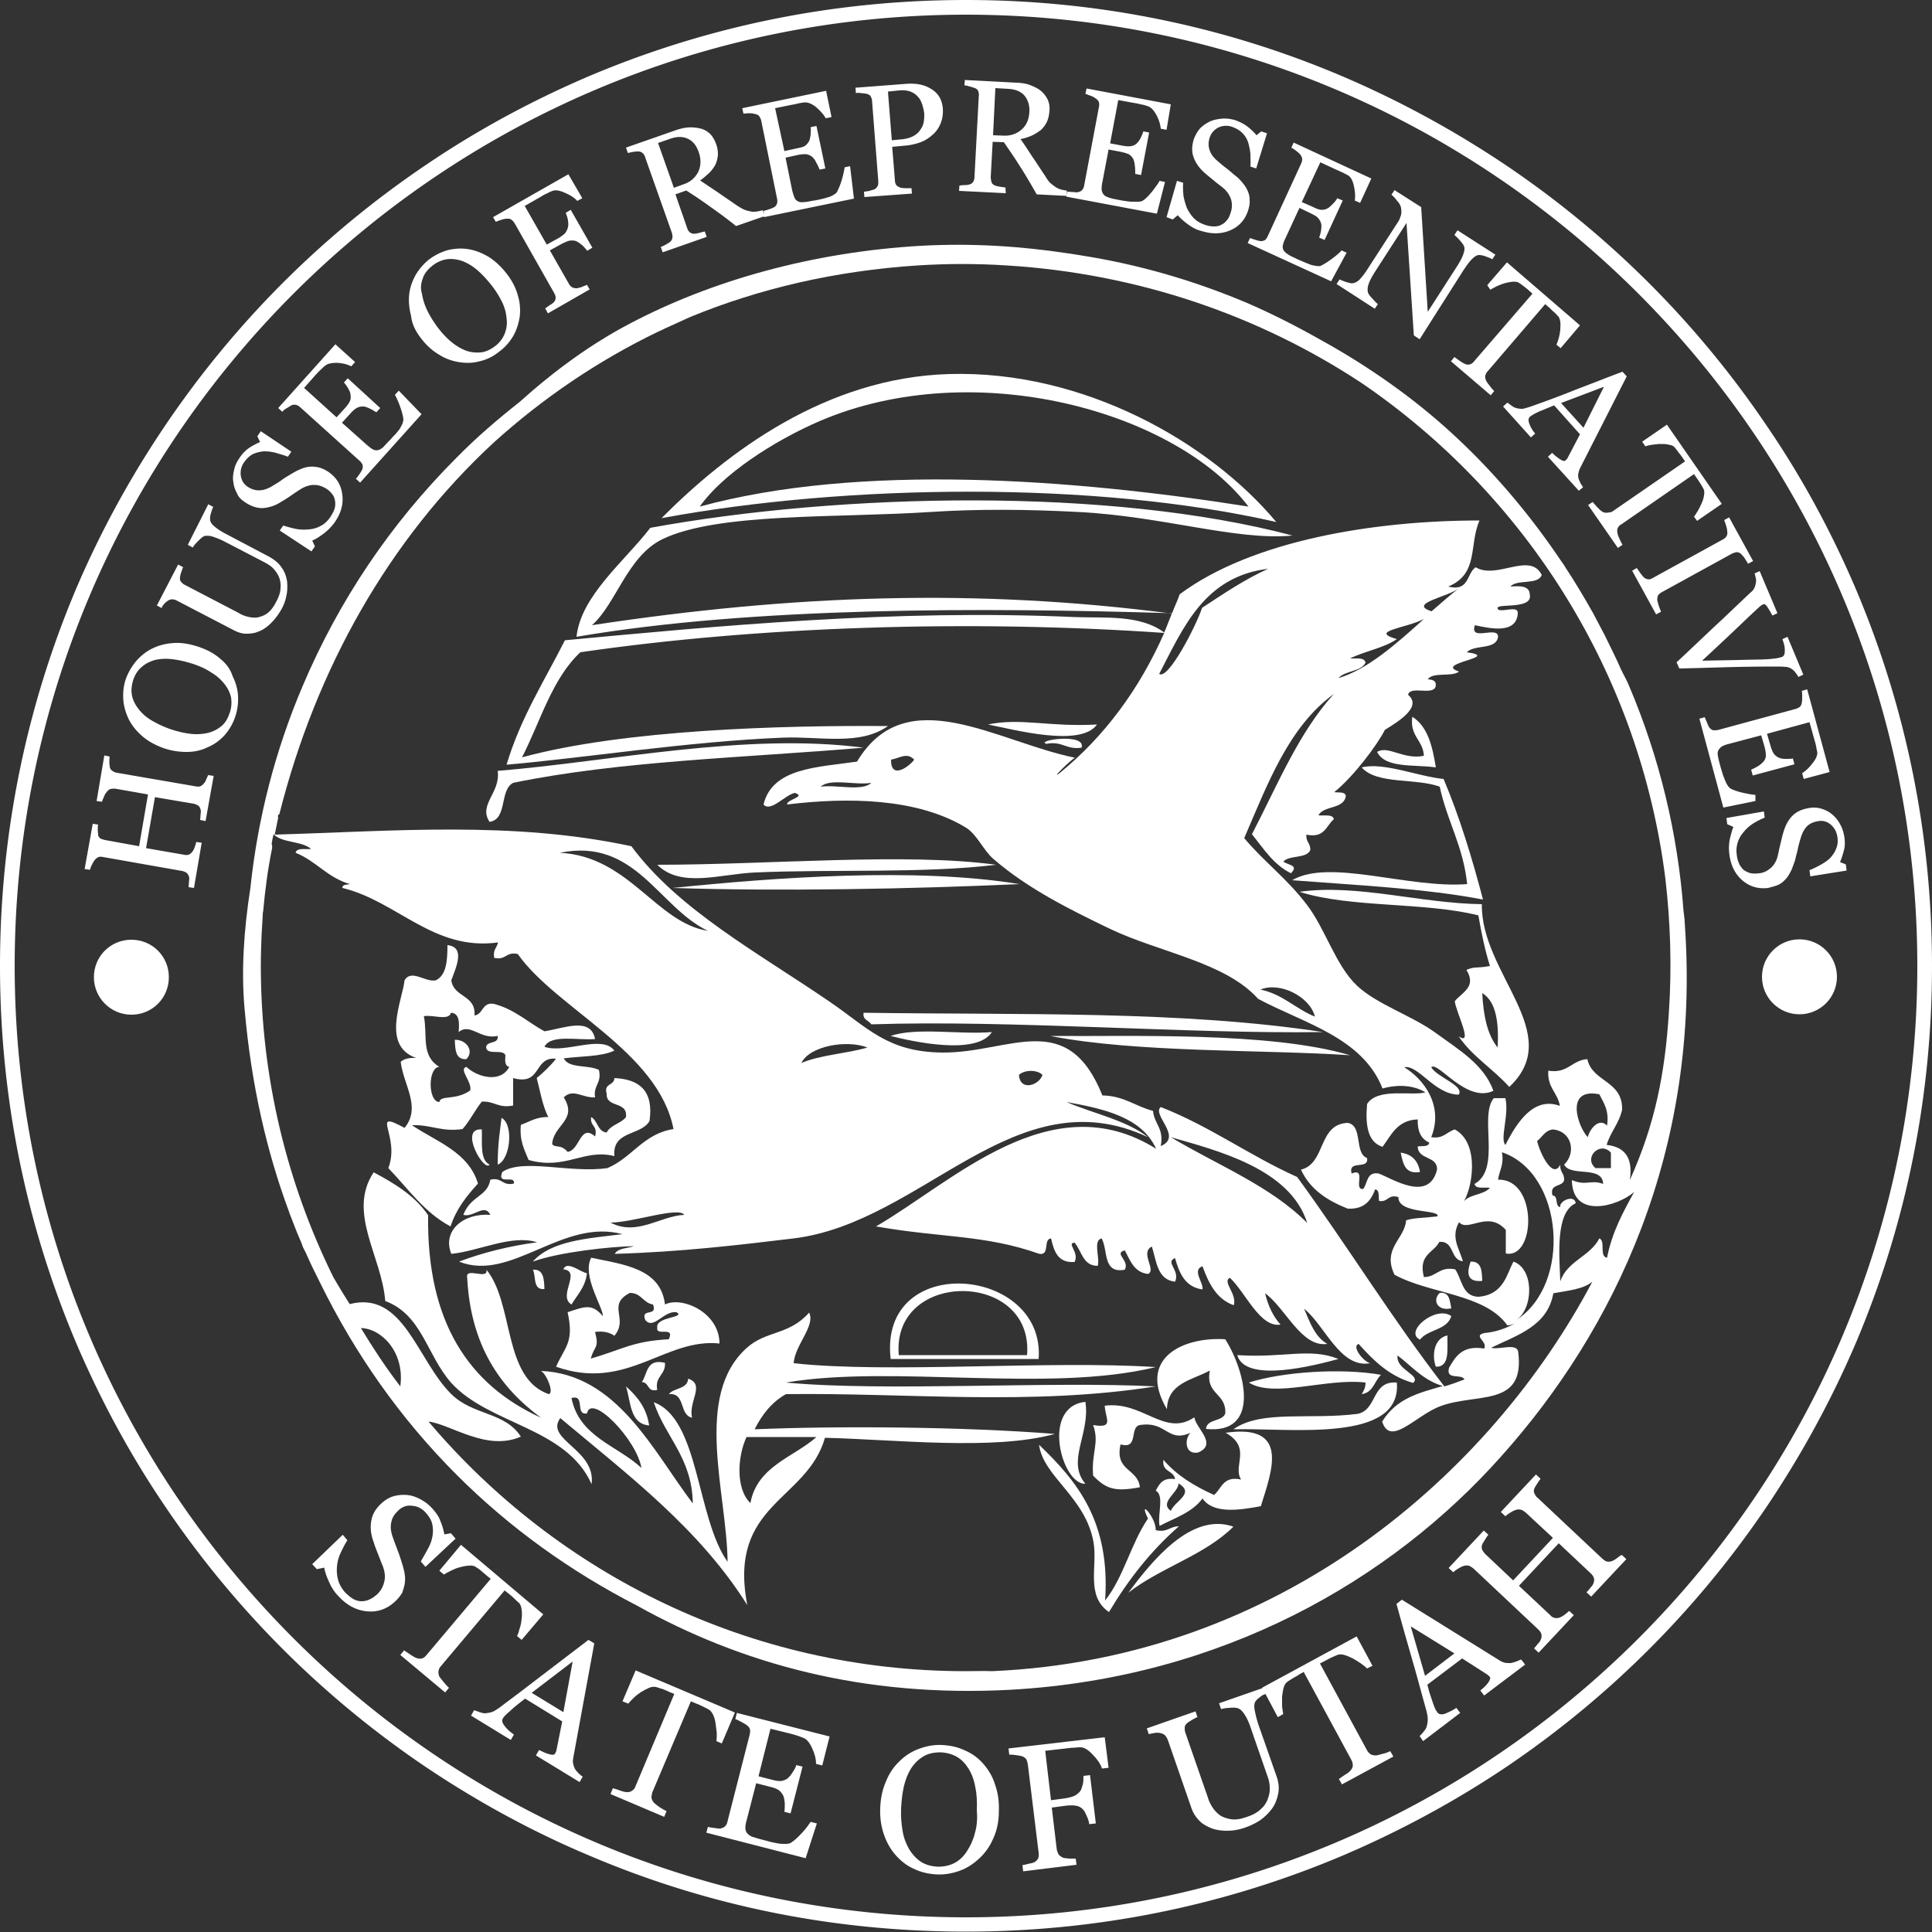 <svg xmlns="http://www.w3.org/2000/svg" viewBox="0 0 500 500"><rect x="0" y="0" width="500" height="500" fill="#333333" stroke="none"/><g fill="#FFF"><path d="M53.4 201.6c-.2.6-.4.9-.6 1.1-.3.4-.7.7-1 .8-.3.1-.7.1-1.2 0L30.3 200c-.5-.1-.8-.2-1.2-.5-.4-.2-.6-.6-.7-1 0-.3-.1-.7-.1-1.3 0-.6 0-1 .1-1.4l-1.4-.3-2 11.8 1.4.2c.1-.4.3-.8.5-1.3s.4-.9.7-1.2c.3-.4.6-.7 1-.8.4-.1.8-.1 1.2-.1l8.5 1.5L36 219l-8.8-1.6c-.4-.1-.8-.2-1.2-.4-.3-.2-.6-.6-.6-1 0-.3-.1-.7-.1-1.2 0-.6 0-1 .1-1.4l-1.4-.2-2.1 11.7 1.4.2c.1-.4.2-.8.5-1.3.2-.5.5-.9.7-1.2.3-.4.6-.6 1-.8.4-.1.8-.1 1.2 0l20.4 3.6c.5.1.9.3 1.2.5.3.3.5.6.6 1 .1.2.1.7 0 1.3 0 .6-.1 1.1-.1 1.4l1.4.2 2-11.7-1.4-.2c-.1.3-.2.8-.4 1.3-.2.6-.4.9-.6 1.2-.3.4-.7.7-1 .8-.4.1-.8.1-1.2 0l-9.8-1.7 2.3-13.2 10 1.7c.5.1.9.3 1.2.5.3.2.5.6.6 1 .1.2.1.6 0 1.3 0 .6-.1 1.1-.1 1.4l1.4.3 2.1-11.7-1.4-.2c-.1 0-.2.5-.5 1zm3.5-31.2c-1.5-1.3-3.4-2.3-5.5-3-2.1-.7-4.2-1.1-6.2-1-2 .1-3.8.5-5.5 1.3-1.6.7-3 1.8-4.3 3.2-1.2 1.4-2.1 2.9-2.8 4.7-.6 1.7-.8 3.5-.7 5.3.1 1.8.6 3.5 1.4 5.2.8 1.6 2 3.1 3.5 4.4 1.5 1.3 3.3 2.3 5.5 3.1 2 .7 4 1 6 1s3.8-.4 5.4-1.2c1.7-.7 3.1-1.7 4.4-3.1 1.2-1.4 2.2-3 2.8-4.9.6-1.8.8-3.6.7-5.3-.1-1.8-.6-3.5-1.4-5.1-.6-1.9-1.7-3.3-3.3-4.6zm2.5 14.2c-.5 1.5-1.2 2.6-2.2 3.4-1 .8-2.2 1.4-3.5 1.7-1.4.3-2.9.4-4.5.2s-3.3-.6-5.1-1.2c-1.7-.6-3.2-1.3-4.6-2.1-1.4-.8-2.5-1.7-3.4-2.8-.9-1.1-1.6-2.3-1.9-3.6-.3-1.3-.2-2.7.3-4.3.5-1.4 1.2-2.5 2.2-3.3 1-.9 2.1-1.4 3.4-1.8 1.3-.3 2.9-.4 4.5-.2 1.7.2 3.4.6 5.3 1.2 1.8.6 3.4 1.3 4.7 2.2 1.4.8 2.5 1.8 3.4 2.9.9 1.1 1.5 2.3 1.8 3.6.2 1.4.1 2.8-.4 4.1zm-17-28.2c.3-.4.7-.7 1-.9.4-.3.9-.4 1.2-.4.3 0 .7.1 1.1.3l15 7.8c1 .5 2 .8 3 .8 1.1 0 2.2-.1 3.3-.6 1.1-.4 2.2-1.2 3.2-2.2 1-1 1.9-2.2 2.8-3.8.5-1 .9-2 1.1-3.2.3-1.2.3-2.4.2-3.7-.2-1.3-.6-2.5-1.4-3.6-.7-1.1-1.8-2-3.2-2.8l-11-5.8c-1.2-.6-2.3-1.3-3-1.9-.8-.6-1.2-1.2-1.3-1.7-.1-.6 0-1.2.2-1.9s.4-1.3.6-1.6l-1.3-.7-5.3 10.5 1.3.7c.2-.4.6-.9 1.2-1.5s1.1-1.1 1.6-1.4c.5-.2 1.2-.2 2.1 0 .9.3 2.1.7 3.4 1.4l10.4 5.4c.7.4 1.4.8 2 1.4.6.6 1.1 1.3 1.5 2.1.4.9.6 1.9.5 3 0 1.1-.4 2.3-1.1 3.6-.7 1.4-1.5 2.4-2.3 3-.8.6-1.7.9-2.6 1.1-.9.1-1.7 0-2.5-.2s-1.6-.5-2.2-.9l-14-7.3c-.4-.2-.7-.4-1-.8-.3-.3-.4-.7-.3-1.2 0-.3.1-.7.3-1.3.2-.5.3-1 .5-1.3l-1.3-.7-5.5 10.6 1.3.7c-.1-.3.2-.6.5-1zm20.9-26.5c1.6 1.1 3.1 1.6 4.6 1.6 1.5-.1 3-.5 4.5-1.4.8-.5 1.7-1 2.7-1.7 1-.7 1.9-1.3 2.7-1.8 1.1-.7 2.3-1.1 3.5-1.1 1.2 0 2.2.4 3.2 1 .6.4 1.1.9 1.5 1.4.4.5.6 1.1.7 1.7.1.6.1 1.3-.1 2s-.6 1.4-1.1 2.2c-.7 1-1.5 1.8-2.5 2.3-.9.5-1.9.8-3 .9-1.1.1-2.2.1-3.3-.1-1-.2-2.2-.5-3.4-.9l-.9 1.3 8.2 5.4.9-1.3-.7-1.5c1-.4 2-1.1 3.1-1.9 1-.8 2-1.8 2.7-2.8 1.6-2.3 2.3-4.6 2-7.1-.3-2.5-1.4-4.4-3.5-5.9-.9-.6-1.7-1-2.5-1.2-.8-.2-1.7-.3-2.6-.2-.8.1-1.6.3-2.4.7-.8.3-1.6.8-2.3 1.2-.8.5-1.7 1-2.5 1.6-.8.6-1.7 1.1-2.7 1.7-1.1.6-2.1.9-3.1.9s-2-.3-3-1-1.5-1.6-1.7-2.9c-.1-1.2.1-2.3.9-3.4.7-1 1.5-1.7 2.3-2.1.9-.4 1.8-.6 2.8-.7 1 0 2 .1 3.1.4 1 .3 2.1.6 3.1 1l.9-1.3-7.9-5.3-.9 1.3.7 1.5c-.9.4-1.9.9-2.8 1.5-.9.6-1.8 1.5-2.5 2.6-.7 1-1.2 2-1.4 3.1-.3 1.1-.4 2.2-.2 3.2.1 1.1.5 2.1 1 3 .3.8 1 1.5 1.9 2.1zm10.8-24.2c.5-.3 1-.6 1.3-.8.5-.2.9-.2 1.3-.1.3.1.7.3 1 .6L93 119.2c.4.3.6.7.8 1 .1.3.1.7 0 1.2-.1.2-.3.6-.7 1.2-.4.6-.7 1-1 1.3l1.1 1 15.9-17.7-5.9-6.1-1 1.1c.3.5.8 1.5 1.3 2.9s.8 2.5.9 3.4c0 .3-.1.7-.3 1.3-.3.5-.5 1-.8 1.4-.3.4-.7.9-1.2 1.4-.5.5-.9 1-1.2 1.3-.8.8-1.4 1.5-1.8 1.9-.5.4-.9.6-1.3.7-.4.1-.9 0-1.3-.2s-1-.7-1.6-1.2l-6.4-5.7 2.2-2.4c.6-.7 1.1-1.1 1.6-1.4.5-.3 1-.4 1.7-.4.4 0 1 .2 1.6.5.7.3 1.3.7 1.8 1l1-1.1-8.4-7.7-1 1.1c.4.4.8 1 1.1 1.5.3.6.6 1.1.6 1.6.1.6.1 1.1-.1 1.6s-.6 1.1-1.3 1.9l-2.2 2.4-8.4-7.6 3-3.4c.5-.5.9-1 1.4-1.4.4-.4.8-.8 1.1-1 .6-.5 1.6-.7 3.1-.7 1.5.1 2.6.4 3.6.9l1-1.1-5.1-4.6L72 105.6l1.1 1c.1-.3.5-.6 1-.9zM109 87.6c1.3 1.7 2.8 3.1 4.5 4.1 1.7 1.1 3.4 1.7 5.2 2 1.8.3 3.6.3 5.4-.2 1.8-.4 3.5-1.2 5.1-2.5 1.5-1.1 2.7-2.5 3.6-4 .9-1.6 1.4-3.2 1.7-5 .2-1.8.1-3.7-.5-5.6-.5-1.9-1.5-3.8-2.9-5.6-1.4-1.8-2.9-3.2-4.6-4.3-1.7-1-3.4-1.7-5.2-2-1.8-.3-3.5-.2-5.3.2-1.8.5-3.4 1.3-4.9 2.4-1.4 1.1-2.6 2.5-3.5 4-.9 1.6-1.5 3.3-1.7 5.1-.2 1.8 0 3.7.5 5.6.2 2.1 1.2 4 2.6 5.8zm.4-15.5c.4-1.3 1.3-2.4 2.6-3.4 1.1-.9 2.4-1.4 3.6-1.6 1.3-.2 2.6 0 3.9.4 1.3.5 2.6 1.2 3.9 2.3 1.3 1.1 2.5 2.4 3.7 3.9 1.2 1.5 2.1 3 2.8 4.4.7 1.4 1.1 2.9 1.2 4.3.2 1.4 0 2.7-.5 4-.5 1.2-1.3 2.3-2.5 3.2-1.2.9-2.5 1.5-3.7 1.6-1.3.1-2.6 0-3.9-.5-1.3-.5-2.6-1.3-3.8-2.3-1.2-1-2.4-2.3-3.6-3.9-1-1.4-1.9-2.8-2.6-4.3-.7-1.5-1.1-2.9-1.3-4.2-.4-1.3-.3-2.6.2-3.9zm20.3-15.2c.6-.2 1.1-.3 1.5-.3.5 0 .9 0 1.2.3.3.2.5.5.8.9l10.2 18c.2.4.4.8.4 1.2 0 .4-.1.8-.4 1.1-.1.2-.5.5-1 .8-.6.4-1 .7-1.3.9l.7 1.3 10.8-6.2-.7-1.2c-.3.2-.8.3-1.4.6-.7.2-1.1.3-1.3.3-.5 0-.9-.1-1.2-.3-.3-.2-.6-.5-.8-.9l-4.9-8.6 2.9-1.6c.8-.4 1.4-.7 2.1-.9.6-.1 1.2-.1 1.8.1.4.2.9.5 1.5 1s1 1.1 1.4 1.5l1.3-.8-5.6-9.8-1.3.8c.3.7.5 1.3.6 2 .1.7.1 1.2 0 1.6-.1.6-.4 1.1-.7 1.6-.4.4-1 .9-1.9 1.4l-2.9 1.6-5.7-10 4.2-2.4c.6-.4 1.2-.7 1.7-.9.5-.3 1-.5 1.3-.6.8-.3 1.9-.1 3.2.5 1.4.6 2.5 1.3 3.2 2.1l1.3-.7-3.6-6.2-19.5 11.1.7 1.2c.3-.1.8-.3 1.4-.5zm34.2-17.6c.5-.1 1-.1 1.3-.1.5 0 .9.2 1.2.5.3.3.5.7.6 1.1l6.9 19.5c.1.5.2.9.1 1.3s-.2.7-.6 1c-.2.2-.6.4-1.1.7-.5.3-1 .5-1.3.6l.5 1.4 11.4-4-.5-1.4c-.4.1-.9.2-1.5.4-.6.1-1 .2-1.3.2-.5 0-.9-.2-1.2-.5-.3-.3-.5-.7-.6-1.1l-3-8.6 2.8-1c2.2 1.4 4.3 2.8 6.2 4.2 2 1.4 4.2 3 6.7 5l7.2-2.5v.2l23.3-4.8-1-8.4-1.4.3c-.1.6-.3 1.7-.7 3.1-.4 1.4-.9 2.5-1.3 3.3-.2.3-.5.5-1 .8-.5.3-1 .5-1.5.6-.5.2-1.1.3-1.8.5-.7.1-1.3.3-1.7.3-1.1.2-1.9.4-2.6.4-.6.1-1.1 0-1.5-.2-.4-.2-.7-.5-.9-1-.2-.5-.4-1.1-.6-1.9l-1.7-8.4 3.2-.7c.9-.2 1.6-.2 2.1-.2.6.1 1.1.3 1.6.7.3.3.7.7 1 1.4.4.7.7 1.3.9 1.9l1.5-.3-2.3-11-1.5.3c.1.6 0 1.2 0 1.9-.1.7-.2 1.2-.4 1.7-.3.5-.6.9-1 1.2-.4.3-1.2.5-2.2.7l-3.2.7-2.4-11.1 4.4-.9c.7-.1 1.4-.3 1.9-.4.6-.1 1.1-.2 1.5-.2.8 0 1.8.4 2.9 1.3 1.1 1 1.9 1.9 2.4 2.8l1.5-.3-1.4-6.8-21.7 4.5.3 1.4c.4 0 .9-.1 1.5-.1s1.1.1 1.5.2c.5.1.9.3 1.1.6.2.3.4.7.5 1.1l4.1 20.2c.1.5.1.9 0 1.2-.1.4-.3.7-.7 1-.2.1-.6.3-1.2.5s-1.2.4-1.6.5l.2 1-.4-1.2c-.3.1-.8.2-1.3.3-.5.1-1 .1-1.4.1-.5-.1-1.1-.2-1.7-.4-.6-.2-1.3-.6-2.1-1.1-1.9-1.3-3.5-2.4-4.8-3.3-1.3-.9-3-2-4.9-3.3.9-.6 1.6-1.3 2.3-1.9.7-.7 1.2-1.4 1.6-2.1.4-.8.6-1.7.7-2.6 0-.9-.1-1.9-.5-2.9-.4-1.1-1-2.1-1.7-2.7-.8-.7-1.6-1.1-2.6-1.3-1-.2-2-.3-3.1-.2-1.1.1-2.2.4-3.3.8L162 38.2l.5 1.4c.4-.1.8-.2 1.4-.3zm9.6-3.4c1.7-.6 3.2-.6 4.5 0 1.3.6 2.2 1.7 2.8 3.4.7 1.9.6 3.7-.1 5.2-.8 1.5-2 2.6-3.8 3.2l-2.5.9-4.1-11.6 3.2-1.1zm49.3-11.8c.5 0 1 .1 1.6.2.5.2.9.4 1 .8.2.4.3.8.3 1.2l1.6 20.6c0 .5 0 1-.2 1.3-.2.3-.4.6-.8.8-.2.1-.7.2-1.3.4-.6.1-1.1.2-1.4.2l.1 1.4 12.3-.9-.1-1.4h-1.7c-.6 0-1.1-.1-1.3-.2-.5-.2-.8-.4-1-.7-.2-.3-.3-.8-.3-1.2l-.7-8.6 3.2-.3c1.4-.1 2.7-.4 3.9-.8 1.2-.4 2.3-1.1 3.2-1.9 1-.8 1.7-1.8 2.2-3 .5-1.2.7-2.5.6-4-.2-2.1-1.1-3.8-2.9-4.9-1.8-1.2-4-1.6-6.6-1.4l-13.1 1 .1 1.4c.4-.1.8-.1 1.3 0zm9.9-.7c1.1-.1 2.1 0 2.9.3.8.3 1.4.7 2 1.4.5.5.8 1.2 1.1 2 .2.8.4 1.5.5 2.3 0 .5 0 1.2-.1 1.9s-.3 1.4-.8 2.1c-.4.7-1 1.3-1.9 1.8-.9.5-2.1.8-3.5.9l-2.1.2-1-12.6 2.9-.3zm27.5 25.1c-.4 0-.9-.1-1.5-.2s-1-.2-1.2-.3c-.5-.2-.8-.5-.9-.9-.1-.4-.2-.8-.2-1.3l.5-9.1 2.9.1c1.5 2.2 2.9 4.2 4.2 6.3 1.3 2 2.7 4.4 4.3 7.2l7.7.4v.2l23.4 4.4 2.1-8.2-1.4-.3c-.3.6-.9 1.4-1.8 2.6-.9 1.1-1.7 2-2.5 2.5-.3.2-.7.3-1.3.3h-1.6c-.5 0-1.1-.1-1.8-.2s-1.3-.2-1.7-.3c-1.1-.2-2-.4-2.5-.6-.6-.2-1-.4-1.3-.8-.3-.3-.4-.7-.5-1.2 0-.5 0-1.2.2-2l1.6-8.4 3.2.6c.9.2 1.5.4 2 .6.5.3.9.7 1.2 1.3.2.4.3.9.4 1.7.1.8.1 1.5.1 2.1l1.5.3 2.1-11-1.5-.3c-.2.6-.4 1.1-.7 1.7-.3.6-.7 1.1-1 1.4-.4.4-.9.6-1.4.7-.5.1-1.3.1-2.3-.1l-3.2-.6 2.1-11.2 4.4.8c.7.1 1.4.3 1.9.4.6.1 1 .3 1.4.4.8.3 1.5 1 2.2 2.3.7 1.3 1 2.5 1.1 3.5l1.5.3L303 27l-21.8-4.1-.3 1.4c.4.1.8.3 1.4.5.6.2 1 .5 1.3.7.4.3.7.6.8 1 .1.4.1.8 0 1.2l-3.8 20.2c-.1.5-.2.9-.5 1.2-.2.3-.6.5-1 .6-.2.1-.7.1-1.3 0-.7 0-1.2-.1-1.6-.1l-.2 1 .1-1.3c-.4 0-.8-.1-1.3-.2s-.9-.3-1.3-.5c-.5-.3-.9-.6-1.4-1-.5-.4-1-1-1.5-1.9-1.3-1.9-2.3-3.5-3.2-4.8-.9-1.3-1.9-3-3.3-4.9 1-.2 2-.5 2.9-.9.9-.4 1.6-.9 2.3-1.4.7-.6 1.2-1.3 1.6-2.1.4-.8.6-1.8.7-2.9.1-1.2-.1-2.3-.6-3.2-.5-.9-1.1-1.6-1.9-2.2-.8-.6-1.8-1-2.8-1.4-1-.3-2.2-.5-3.4-.5l-13.2-.7-.1 1.4c.4 0 .8.1 1.4.3.5.1 1 .3 1.3.4.5.2.8.5.9.9.1.4.2.8.1 1.3l-1.1 20.7c0 .5-.1.9-.3 1.3-.2.3-.5.6-.9.7-.3.1-.7.2-1.3.2-.6 0-1.1.1-1.4.1l-.1 1.4 12.1.6-.1-1.5zm-2.6-25.7l3.4.2c1.8.1 3.2.7 4.1 1.7.9 1.1 1.4 2.5 1.3 4.2-.1 2.1-.8 3.6-2.1 4.7s-2.9 1.6-4.7 1.5L257 35l.6-12.2zm45.9 34l1.3-1.1c.7.8 1.6 1.6 2.7 2.4 1.1.8 2.2 1.4 3.5 1.7 2.6.8 5.1.8 7.4-.2 2.3-1 3.8-2.7 4.6-5.1.3-1 .5-1.9.4-2.8 0-.9-.2-1.7-.6-2.5-.3-.7-.8-1.4-1.4-2.1-.6-.7-1.2-1.3-1.9-1.8-.7-.6-1.5-1.3-2.3-1.9-.8-.6-1.6-1.3-2.4-2-.9-.8-1.5-1.7-1.8-2.7-.3-.9-.3-2 .1-3.2.4-1.1 1.1-1.9 2.2-2.5 1.1-.5 2.3-.6 3.5-.2 1.1.4 2 .9 2.7 1.6.7.7 1.2 1.5 1.5 2.4.3 1 .5 2 .6 3 0 1.1.1 2.2 0 3.3l1.5.5 2.8-9.1-1.5-.5-1.2 1c-.7-.8-1.4-1.5-2.3-2.2-.9-.7-1.9-1.2-3.2-1.7-1.1-.3-2.2-.5-3.4-.4-1.1.1-2.2.3-3.1.7-1 .5-1.9 1.1-2.6 1.8-.7.8-1.2 1.7-1.6 2.7-.6 1.8-.6 3.4-.1 4.8s1.4 2.7 2.7 3.9c.7.6 1.5 1.3 2.4 2 .9.8 1.8 1.4 2.5 2 1.1.9 1.7 1.9 2.1 3 .3 1.1.3 2.3-.1 3.4-.2.7-.5 1.4-.9 1.9s-.8.9-1.4 1.2c-.5.3-1.2.5-1.9.5-.8 0-1.5-.1-2.4-.4-1.2-.4-2.1-.9-2.9-1.7-.7-.7-1.3-1.6-1.8-2.6-.4-1-.7-2.1-.9-3.1-.1-1.1-.2-2.2-.1-3.5l-1.6-.5-2.7 9.4 1.6.6zm24.6 4.3c-.2.4-.4.8-.7 1-.3.2-.7.3-1.1.3-.2 0-.7-.1-1.3-.3-.7-.2-1.2-.4-1.5-.5l-.6 1.3 21.6 9.9 4-7.4-1.3-.6c-.4.5-1.2 1.2-2.4 2.1-1.2.9-2.2 1.5-3 1.9-.3.1-.7.1-1.3 0-.6-.1-1.1-.2-1.6-.4s-1-.4-1.7-.7c-.7-.3-1.2-.5-1.6-.7-1-.5-1.8-.8-2.3-1.2-.5-.3-.9-.7-1.1-1-.2-.4-.3-.8-.2-1.3.1-.5.3-1.1.7-1.9l3.6-7.8 2.9 1.4c.8.4 1.4.7 1.8 1.1.4.4.7.9.9 1.5.1.4.1 1 0 1.7-.1.8-.3 1.4-.5 2l1.4.6 4.7-10.2-1.4-.6c-.3.5-.7 1-1.2 1.5s-.9.9-1.3 1.1c-.5.3-1 .4-1.5.4s-1.3-.2-2.2-.7l-3-1.3 4.8-10.3 4.1 1.9c.7.3 1.3.6 1.8.8.5.3 1 .5 1.3.7.7.4 1.2 1.4 1.5 2.8.3 1.4.4 2.7.2 3.7l1.4.6 2.9-6.3-20.1-9.3-.6 1.3c.3.2.7.4 1.2.8s.9.7 1.1 1c.3.4.5.8.5 1.2 0 .4-.1.8-.3 1.2l-8.6 18.7zm34.5-7.2c.1.5.1 1 0 1.7-.2.6-.4 1.2-.7 1.7l-7.7 11.9c-1 1.6-1.8 2.6-2.4 3.2-.6.6-1.2.8-1.7.9-.3.1-.9-.1-1.7-.3-.8-.3-1.4-.5-1.7-.7l-.8 1.2 9.9 6.4.8-1.2c-.3-.2-.7-.6-1.4-1.4-.7-.7-1.1-1.3-1.2-1.7-.1-.6-.1-1.3.2-2.1.3-.9.9-2 1.8-3.4l8-12.4 1.9 29.1 1.5 1L378.7 70c.8-1.2 1.5-2.2 2.2-2.9.7-.7 1.3-1.1 1.9-1.1.4 0 1 .1 1.8.4.8.3 1.3.5 1.6.7l.8-1.2-9.8-6.3-.8 1.2c.3.3.8.7 1.4 1.4.6.7 1 1.2 1.1 1.6.2.5.1 1.1-.2 2-.3.9-.9 2-1.8 3.4l-7.4 11.5-1.7-27.1-6.9-4.4-.8 1.2c.4.3.9.8 1.4 1.5.6.6 1 1.3 1.1 2zM385.7 75c.4-.3.9-.5 1.6-.9.7-.3 1.4-.6 2.1-.8.7-.2 1.4-.3 2.1-.4.7 0 1.2 0 1.6.3.5.3 1 .7 1.4 1 .5.4.9.7 1.2 1l.9.8-15.1 17.5c-.3.4-.7.7-1.1.8-.4.1-.8.1-1.2-.1-.3-.1-.8-.4-1.4-.8-.6-.4-1.1-.8-1.4-1l-.9 1.1 10.3 8.8.9-1.1c-.3-.3-.7-.7-1.2-1.4-.5-.6-.8-1.1-.9-1.3-.2-.5-.3-.9-.2-1.3.1-.4.3-.8.6-1.1l14.9-17.4.9.8c.4.3.8.8 1.3 1.2.5.4.8.8 1.1 1.1.3.3.5.8.6 1.5.1.7 0 1.4 0 2.1-.1.7-.2 1.4-.4 2.1-.2.7-.4 1.3-.6 1.7l1.1.9 5-5.9L390 67.9l-5.1 5.9.8 1.2zm10.2 30.3c-.7.2-1.3.4-1.8.5-.5 0-1 0-1.7-.2-.4-.1-.8-.3-1.2-.6-.4-.3-.8-.6-1.1-.8l-1.1 1 7.2 8 1.1-1c-.7-.8-1.2-1.7-1.5-2.5-.3-.8-.3-1.4.1-1.8.2-.2.4-.3.7-.5.3-.2.7-.4 1.3-.7.6-.3 1.2-.5 1.9-.8.7-.3 1.5-.6 2.4-1l6.7 7.5-3.2 6.1c-.1.1-.1.3-.3.4l-.3.3c-.2.2-.6.1-1.3-.3-.6-.4-1.3-.9-2.1-1.7l-1.1 1 8 8.8 1.1-.9c-.2-.3-.4-.6-.7-1.1-.2-.5-.4-.9-.5-1.2-.1-.6-.1-1 0-1.4.1-.4.2-.8.5-1.4l12-23.6-1.1-1.2c-3.5 1.3-7.5 2.9-12 4.6-4.2 1.7-8.3 3.2-12 4.5zm13.9 5.4l-5.8-6.4 11.1-4.2-5.3 10.6zm5.9 22c-.4 0-.8-.1-1.2-.4-.3-.2-.7-.6-1.2-1.1-.5-.6-.9-1-1.1-1.3l-1.2.8 7.7 11.1 1.2-.8c-.2-.4-.5-.9-.8-1.6-.3-.7-.5-1.2-.5-1.5-.1-.5-.1-.9.1-1.3s.5-.7.9-.9l18.8-13 .7 1c.3.4.6.9 1 1.5.3.5.6 1 .8 1.4.2.4.2.9.1 1.6-.1.7-.3 1.3-.6 2s-.6 1.3-1 2c-.4.6-.7 1.2-1 1.5l.8 1.1 6.4-4.4-14.2-20.5-6.4 4.4.8 1.2c.4-.1 1-.3 1.8-.4.8-.1 1.5-.2 2.2-.2.7 0 1.4 0 2.1.2.7.1 1.2.3 1.5.7.4.4.7.9 1.1 1.4.4.5.7.9.9 1.2l.7 1-19 13.1c-.6.1-1 .2-1.4.2zm30.2 6.9l-18.2 10c-.5.3-.9.4-1.2.3-.4 0-.7-.2-1.1-.5-.2-.2-.5-.6-.9-1.1-.4-.6-.7-1-.9-1.3l-1.2.7 6.2 11.3 1.3-.7c-.2-.4-.4-.9-.6-1.5-.2-.6-.3-1.1-.4-1.4 0-.5 0-.9.2-1.3.2-.3.5-.6.9-.8l18.2-10c.4-.2.8-.3 1.2-.4.4 0 .8.1 1.2.5.3.3.7.7 1 1.2.3.5.6.9.8 1.3l1.3-.7-6.2-11.3-1.3.7c.2.4.3.8.5 1.4.2.6.3 1.1.3 1.5.1.6 0 1-.2 1.3-.2.3-.5.6-.9.8zm8.1 12.6c-.2.4-.4.7-.8 1-1.3 1.2-3.8 3.6-7.6 7.2-3.8 3.5-7.6 7.2-11.7 11l.7 1.6c5.3-.1 10.3-.3 15.2-.4 4.9-.1 8.5-.1 10.8-.1.7 0 1.3.1 1.8.1.5.1 1 .3 1.4.6.3.2.6.5.9.9.3.4.6.8.7 1.1l1.3-.6-4.1-9.8-1.3.6c.1.4.3.9.4 1.3.1.4.2.9.2 1.4 0 .5 0 .9-.1 1.2-.1.3-.3.6-.6.7-.3.1-.7.2-1.1.3-.5.1-1.3.2-2.6.3-1.4.1-3.9.1-7.5.2s-6.8.1-9.5.2c4.3-4 7.6-7.1 9.9-9.3 2.3-2.2 4-3.8 5-4.7.1-.1.2-.2.4-.3.2-.1.3-.2.5-.3.3-.2.7.1 1.1.7.4.6.8 1.3 1.3 2.2l1.3-.6-4.6-10.9-1.3.6.3 1.2c.1.5.1.9 0 1.3-.1.5-.2 1-.4 1.3zm.3 53.5c-.7 0-1.7-.2-3.1-.5-1.4-.3-2.5-.7-3.3-1.1-.3-.2-.6-.5-.9-1-.3-.5-.5-1-.7-1.5-.2-.5-.4-1-.6-1.7-.2-.7-.4-1.3-.5-1.7-.3-1.1-.5-1.9-.6-2.5-.1-.6-.1-1.1.1-1.5.2-.4.5-.7.9-1 .5-.3 1.1-.5 1.9-.7l8.3-2.2.9 3.1c.2.8.3 1.5.3 2.1 0 .6-.2 1.1-.6 1.6-.3.3-.7.7-1.3 1.1-.6.4-1.3.7-1.9 1l.4 1.5 10.8-2.9-.4-1.5c-.6.1-1.2.1-1.9.1s-1.2-.1-1.7-.3c-.5-.2-1-.6-1.3-1-.3-.4-.6-1.1-.9-2.1l-.9-3.1 11-3 1.2 4.3c.2.7.4 1.4.5 1.9.1.6.2 1.1.3 1.5.1.8-.3 1.8-1.2 2.9-.9 1.2-1.8 2-2.7 2.6l.4 1.5 6.7-1.8-5.8-21.4-1.4.4c.1.4.1.8.1 1.5 0 .6 0 1.1-.1 1.6s-.3.9-.6 1.1c-.3.2-.7.4-1.1.5l-19.9 5.4c-.5.1-.9.1-1.3.1-.3-.1-.7-.3-1-.7-.2-.2-.3-.6-.6-1.2-.2-.6-.5-1.1-.6-1.5l-1.4.4 6.2 23 8.3-1.7v-1.6zm6.1 23.2c.8-.4 1.4-1 2-1.7.5-.6.9-1.4 1.3-2.2.3-.8.6-1.6.9-2.5.2-1 .5-1.9.7-2.9.2-1 .5-2 .8-3 .4-1.2.9-2.1 1.6-2.8.7-.7 1.7-1.1 2.9-1.3 1.2-.2 2.2.1 3.2.9.9.8 1.5 1.8 1.7 3.1.2 1.2.1 2.2-.3 3.1-.3.9-.9 1.7-1.5 2.4-.7.7-1.6 1.3-2.5 1.8-.9.5-1.9 1-2.9 1.4l.2 1.6 9.4-1.5-.2-1.6-1.5-.6c.4-.9.7-1.9 1-3 .3-1.1.3-2.3.1-3.6-.2-1.1-.5-2.2-1.1-3.2-.5-1-1.2-1.8-2-2.5s-1.8-1.2-2.8-1.5c-1-.3-2-.4-3.1-.2-1.9.3-3.3.9-4.4 2-1 1-1.8 2.4-2.3 4.1-.3.9-.5 1.9-.8 3.1-.3 1.2-.5 2.2-.7 3.1-.3 1.3-.9 2.4-1.8 3.2-.9.8-1.9 1.3-3 1.4-.8.1-1.5.1-2.1 0-.6-.1-1.2-.4-1.7-.7-.5-.3-.9-.9-1.3-1.5-.3-.7-.6-1.4-.7-2.4a7.213 7.213 0 0 1 1.7-6c.7-.9 1.5-1.6 2.4-2.2.9-.6 1.9-1.1 3.1-1.6l-.2-1.6-9.7 1.7.2 1.6 1.6.7c-.4 1-.7 2.2-1 3.5-.2 1.3-.2 2.6 0 3.9.4 2.7 1.5 4.9 3.4 6.5 1.9 1.6 4.1 2.2 6.6 1.9 1.1-.3 2-.5 2.8-.9z"/><path d="M480.4 152.7c-6.3-14.8-14-29.1-23.1-42.4a251 251 0 0 0-30.5-37 251 251 0 0 0-37-30.5c-13.4-9-27.7-16.8-42.5-23.1C316.5 6.6 283.7 0 250 0c-33.8 0-66.5 6.6-97.3 19.6-14.8 6.3-29.1 14-42.5 23.1a251 251 0 0 0-37 30.5 251 251 0 0 0-30.5 37c-9 13.3-16.8 27.6-23.1 42.4C6.6 183.5 0 216.3 0 250s6.6 66.5 19.6 97.3c6.3 14.8 14 29.1 23.1 42.5a251 251 0 0 0 30.5 37 251 251 0 0 0 37 30.5c13.4 9 27.7 16.8 42.5 23 30.8 13.1 63.5 19.6 97.3 19.6 33.7 0 66.5-6.6 97.3-19.6 14.8-6.3 29.1-14 42.5-23a251 251 0 0 0 37-30.5 251 251 0 0 0 30.5-37c9-13.4 16.8-27.7 23.1-42.5 13-30.8 19.6-63.6 19.6-97.3s-6.6-66.5-19.6-97.3zM250 496.2C114.2 496.2 3.8 385.8 3.8 250 3.8 114.2 114.2 3.8 250 3.8c135.8 0 246.2 110.5 246.2 246.2 0 135.8-110.4 246.2-246.2 246.2z"/><path d="M34 243.2c-5.4 0-9.7 4.3-9.7 9.7 0 5.3 4.3 9.7 9.7 9.7 5.4 0 9.7-4.3 9.7-9.7 0-5.4-4.3-9.7-9.7-9.7z"/><ellipse cx="465.7" cy="252.8" rx="9.7" ry="9.7"/><path d="M104.8 409.4c.1-.9 0-1.8-.2-2.8-.2-.9-.5-1.9-.8-2.8-.3-1-.7-2.1-1.1-3.1-.4-1-.8-2.2-1.2-3.3-.4-1.3-.5-2.5-.2-3.6.2-1.1.9-2.1 1.9-3 1-.9 2.1-1.3 3.5-1.1 1.4.1 2.5.7 3.5 1.8.9 1 1.5 2 1.7 3.1.2 1 .2 2.1 0 3.1-.2 1.1-.6 2.2-1.2 3.2-.5 1-1.2 2.1-1.8 3.2l1.2 1.4 7.8-7.3-1.2-1.4-1.7.3c-.2-1.1-.5-2.2-1-3.4-.4-1.2-1.2-2.3-2.2-3.4-.9-1-1.9-1.7-3-2.3-1.1-.6-2.3-1-3.4-1.1-1.2-.1-2.4 0-3.5.3s-2.1.9-3 1.7c-1.6 1.4-2.5 2.9-2.8 4.6-.3 1.6-.2 3.4.5 5.3.3 1 .7 2.1 1.2 3.3.5 1.2.9 2.4 1.3 3.3.5 1.4.7 2.8.3 4.1-.3 1.3-1 2.4-1.9 3.2-.7.6-1.3 1-2 1.3-.7.3-1.3.4-2 .4s-1.4-.2-2.1-.6c-.7-.4-1.4-1-2.1-1.7-.9-1-1.5-2.1-1.8-3.2-.3-1.1-.4-2.3-.3-3.4.1-1.3.4-2.4.9-3.5s1.1-2.3 1.8-3.4l-1.2-1.4-7.9 7.6 1.2 1.3 1.9-.4c.2 1.2.7 2.5 1.3 3.8.6 1.4 1.4 2.6 2.4 3.6 2.1 2.3 4.5 3.6 7.2 3.9 2.8.3 5.2-.5 7.3-2.4.9-.8 1.5-1.6 2-2.4.3-.9.6-1.8.7-2.8zm8.9 24.5c-.2-.5-.3-1-.2-1.5.1-.5.3-.9.6-1.2l16.5-19.6 1 .8c.5.4 1 .8 1.5 1.3s.9.9 1.3 1.2c.3.4.5.9.6 1.7.1.7.1 1.5 0 2.4-.1.8-.2 1.6-.5 2.4-.2.8-.4 1.5-.7 2l1.2 1 5.6-6.6-21.3-18-5.6 6.7 1.2 1c.4-.3 1-.6 1.8-1s1.5-.7 2.3-.9c.8-.2 1.6-.4 2.3-.4.8-.1 1.3 0 1.8.3s1.1.7 1.6 1.2c.5.4 1 .8 1.3 1.1l1 .8-16.6 19.7c-.4.5-.8.8-1.2.9-.4.1-.9.1-1.4-.1-.3-.1-.9-.4-1.6-.9-.7-.5-1.3-.8-1.6-1.1l-1 1.2 11.6 9.7 1-1.2c-.4-.3-.8-.8-1.4-1.5-.6-.7-.9-1.2-1.1-1.4zm40.1-8.6l-1.5-.9c-3.3 2.5-7.1 5.4-11.4 8.7-4.3 3.3-8.1 6.2-11.6 8.8-.7.5-1.3.9-1.8 1.1-.5.2-1.1.3-1.9.4-.5 0-.9-.1-1.5-.3-.6-.2-1-.4-1.4-.5l-.8 1.4 10.3 6.3.8-1.4c-1-.7-1.8-1.4-2.4-2.2-.6-.8-.8-1.4-.5-1.9.1-.2.3-.5.6-.8.3-.3.7-.7 1.2-1.1.5-.5 1.1-1 1.7-1.5.6-.5 1.4-1.1 2.3-1.8l9.6 5.9-1.5 7.5c0 .1-.1.3-.2.5s-.1.3-.2.4c-.2.3-.7.3-1.4.1-.8-.2-1.7-.6-2.7-1.1l-.8 1.4 11.3 6.9.8-1.4c-.3-.2-.7-.5-1.1-.9-.4-.4-.7-.8-.9-1.1-.3-.6-.4-1.1-.5-1.5-.1-.5 0-1 .1-1.6l5.4-29.4zm-8 17.8l-8.2-5 10.6-8.1-2.4 13.1zm38.8.8c.3.7.5 1.4.6 2.2l.3 2.4c0 .8 0 1.5-.1 2.1l1.4.6 3.4-8-25.7-10.9-3.4 8 1.5.6c.3-.4.8-.9 1.4-1.5.6-.6 1.3-1.1 1.9-1.5.7-.4 1.4-.8 2.1-1.1.7-.3 1.3-.3 1.8-.2.6.2 1.3.4 1.9.6.7.3 1.2.5 1.6.7l1.2.5-10 23.8c-.2.6-.5 1-.9 1.2-.3.3-.8.4-1.3.4-.4 0-1-.1-1.8-.4-.8-.3-1.4-.5-1.9-.6l-.6 1.5 13.9 5.9.6-1.5c-.5-.2-1-.5-1.8-1-.7-.5-1.2-.9-1.4-1.1-.4-.4-.6-.9-.7-1.3 0-.5.1-.9.2-1.4l10-23.6 1.2.5c.6.2 1.2.5 1.8.8.7.3 1.2.6 1.6.8.5.3.9.8 1.2 1.5zm5.7 1c.4.1.9.4 1.5.7.6.3 1.1.6 1.5.9.5.4.7.7.8 1.1.1.4 0 .9-.1 1.4l-5.7 22.3c-.1.5-.3 1-.6 1.3-.3.3-.7.5-1.2.6-.2.1-.7 0-1.5-.1s-1.4-.2-1.8-.3l-.4 1.5 25.7 6.6 2.9-9-1.6-.4c-.4.6-1.1 1.6-2.2 2.8-1.1 1.2-2.1 2.1-2.9 2.6-.3.2-.8.3-1.4.3-.6 0-1.2 0-1.8-.1-.5-.1-1.2-.2-2-.4s-1.4-.4-1.9-.5c-1.2-.3-2.1-.6-2.8-.8-.6-.2-1.1-.6-1.4-.9-.3-.4-.5-.8-.5-1.4 0-.6.1-1.3.4-2.3l2.4-9.3 3.5.9c1 .2 1.7.5 2.2.8.5.3.9.8 1.3 1.5.2.4.3 1.1.4 1.9 0 .8 0 1.6-.1 2.3l1.6.4 3.1-12.1-1.6-.4c-.2.6-.5 1.2-1 1.9-.4.7-.8 1.1-1.2 1.5-.5.4-1.1.6-1.6.7-.6.1-1.4 0-2.5-.3l-3.5-.9 3.1-12.3 4.9 1.2c.8.2 1.5.4 2.1.6.6.2 1.1.4 1.6.6.8.3 1.6 1.3 2.2 2.7.7 1.5 1 2.8 1 4l1.6.4 1.9-7.5-24-6.1-.4 1.6zm64.2 11.6c-1.3-1.5-2.9-2.7-4.8-3.5-1.9-.9-3.8-1.3-6-1.4-2-.1-4 .3-5.9 1-1.9.7-3.6 1.8-5 3.2-1.5 1.4-2.7 3.2-3.5 5.2-.9 2-1.4 4.3-1.5 6.9-.1 2.4.2 4.6.9 6.7.7 2.1 1.7 3.9 3 5.4 1.3 1.5 2.9 2.8 4.7 3.6 1.8.9 3.9 1.4 6.1 1.5 2.1.1 4.1-.3 6-1 1.9-.7 3.5-1.8 5-3.2 1.5-1.4 2.7-3.1 3.6-5.2.9-2 1.4-4.3 1.4-6.9.1-2.5-.2-4.8-1-7-.6-2-1.7-3.8-3-5.3zm-2.2 17.9c-.4 1.7-1.1 3.2-2 4.6-.8 1.3-1.9 2.4-3.2 3.1-1.3.7-2.8 1-4.4 1-1.7-.1-3.2-.5-4.4-1.3-1.2-.8-2.2-1.9-3-3.2-.8-1.4-1.4-2.9-1.7-4.7-.3-1.8-.5-3.7-.4-5.9.1-1.9.3-3.8.7-5.6.4-1.7 1-3.3 1.8-4.6.9-1.4 1.9-2.4 3.2-3.2 1.3-.8 2.8-1.1 4.6-1.1 1.6.1 3 .5 4.2 1.2 1.2.7 2.2 1.8 3 3.1.8 1.3 1.4 2.9 1.7 4.7.4 1.8.5 3.9.4 6.1.2 2.2 0 4.1-.5 5.8zm8.7-21.9l.2 1.6c.4 0 1 0 1.6.1.7.1 1.3.2 1.7.3.5.2.9.5 1.1.8.2.4.3.8.4 1.3l2.8 22.9c.1.5 0 1-.1 1.4-.2.4-.5.7-.9 1-.2.1-.7.3-1.4.4-.7.2-1.3.3-1.8.4l.2 1.6 13.8-1.7-.2-1.6h-1.7c-.7-.1-1.2-.1-1.5-.2-.5-.2-.9-.5-1.2-.8-.2-.4-.4-.8-.5-1.3l-1.3-10.9 3.7-.5c1-.1 1.8-.1 2.5 0s1.3.4 1.8.9c.3.3.7.9 1 1.7.4.8.6 1.5.7 2.2l1.7-.2-1.5-12.5-1.7.2c0 .8 0 1.6-.2 2.3-.2.7-.4 1.3-.6 1.6-.4.5-.9.9-1.4 1.2-.6.3-1.4.5-2.5.7l-3.7.5-1.5-12.8 5.3-.6c.8-.1 1.5-.2 2.2-.2.7-.1 1.2-.1 1.7-.1.9 0 2 .7 3.1 1.9 1.2 1.2 2 2.4 2.4 3.6l1.7-.2-1-7.9-24.9 2.9zm96.8 1.4c-.8.2-1.4.4-1.7.4-.6 0-1-.1-1.4-.3-.4-.3-.7-.6-.9-1l-12.2-22.5 1.2-.6c.5-.3 1.1-.6 1.7-.9.6-.3 1.2-.5 1.6-.7.5-.2 1.1-.2 1.8 0s1.4.5 2.2.9c.7.4 1.4.8 2.1 1.3.7.5 1.2.9 1.6 1.3l1.4-.7-4.1-7.6-24.5 13.3.1.1-11.2 3.9.5 1.5c.5-.1 1.2-.3 2.1-.3.9-.1 1.7-.1 2.3.1.6.2 1.1.7 1.7 1.6.6.9 1.2 2.2 1.7 3.8l4.3 12.4c.3.8.5 1.7.5 2.6.1.9-.1 1.9-.4 2.8-.3 1-.9 2-1.8 2.8-.9.9-2.1 1.6-3.7 2.1-1.6.6-3 .8-4.2.6-1.1-.2-2.1-.5-2.9-1.1-.8-.6-1.4-1.3-1.9-2.1s-.9-1.6-1.1-2.4l-5.8-16.7c-.2-.5-.2-.9-.2-1.4 0-.5.3-.9.7-1.2.2-.2.7-.5 1.2-.8.6-.3 1-.6 1.4-.7l-.5-1.5-12.6 4.4.5 1.5c.4-.1.8-.2 1.4-.3.6-.1 1.1-.1 1.5 0 .6.1 1 .3 1.3.6.3.3.5.7.7 1.1l6.2 17.9c.4 1.1 1 2.1 1.9 3 .8.9 1.9 1.5 3.1 2 1.2.5 2.6.7 4.2.7s3.3-.3 5.1-1c1.1-.4 2.3-1 3.4-1.7 1.1-.8 2.1-1.7 3-2.9.9-1.2 1.4-2.5 1.7-4 .3-1.5.1-3.1-.5-4.7l-4.6-13.1c-.5-1.5-.8-2.8-1-3.8-.2-1.1-.1-1.9.3-2.4s.9-.9 1.6-1.4c.4-.2.6-.3.9-.4l3.2 6 1.4-.8c-.1-.5-.2-1.2-.3-2v-2.5c.1-.8.2-1.6.4-2.3.2-.7.5-1.2.9-1.5.5-.4 1.1-.7 1.7-1.1.6-.3 1.1-.6 1.5-.9l1.1-.6 12.3 22.7c.3.5.4 1 .4 1.5 0 .4-.2.9-.6 1.3-.2.3-.7.7-1.4 1.1-.7.5-1.3.9-1.6 1.1l.8 1.4 13.3-7.2-.8-1.4c-.4.2-1.1.5-2 .7zm34.6-23.9c-.5.2-1 .3-1.4.4-.6 0-1.2 0-1.6-.1-.4-.1-.9-.3-1.5-.7L362.8 414l-1.4 1.1c1.1 4 2.4 8.6 3.9 13.8 1.5 5.1 2.7 9.8 3.9 14 .2.8.3 1.5.3 2.1 0 .6-.1 1.2-.3 1.9-.1.4-.4.8-.8 1.3s-.7.8-1 1.1l.9 1.3 9.6-7.3-1-1.3c-1 .7-2 1.1-2.9 1.5-.9.3-1.6.2-2-.3-.1-.2-.3-.5-.5-.8-.2-.4-.4-.9-.6-1.5-.2-.7-.5-1.4-.7-2.1-.3-.8-.5-1.7-.8-2.8l9-6.8 6.4 4.1c.1.1.3.2.4.3l.4.4c.2.3 0 .7-.4 1.4-.5.7-1.2 1.4-2.1 2.1l1 1.3 10.6-8-1-1.3c-.3 0-.7.3-1.3.5zm-23.6 3.7l-3.7-12.8 11.3 7-7.6 5.8zm49.6-30.4c-.5.4-1 .6-1.2.7-.5.2-1 .2-1.4.1-.4-.1-.7-.4-1.1-.7l-16.8-15.8c-.4-.3-.6-.7-.8-1.1-.2-.4-.2-.8 0-1.3.1-.3.4-.7.7-1.2.3-.5.6-.9.9-1.3l-1.2-1.1-9.1 9.7 1.2 1.1c.3-.3.7-.6 1.2-.9.5-.3 1-.6 1.4-.7.5-.2.9-.2 1.4-.1.4.1.8.4 1.2.7l7.1 6.6-10.3 11-7.2-6.8c-.3-.3-.6-.7-.8-1.1-.2-.4-.2-.9 0-1.4.1-.3.4-.7.7-1.2.3-.5.6-1 .9-1.3l-1.2-1.1-9.1 9.7 1.2 1.1c.3-.3.7-.6 1.2-.9.5-.3 1-.6 1.4-.7.5-.2.9-.2 1.4-.1.4.1.8.4 1.2.7l16.8 15.8c.4.4.7.8.8 1.2.1.4.1.8-.1 1.3-.1.3-.3.7-.8 1.2-.4.5-.7.9-1 1.2l1.2 1.1 9.1-9.7-1.2-1.1c-.3.3-.7.6-1.2 1s-1 .6-1.2.7c-.5.2-1 .2-1.4.1-.4-.1-.8-.3-1.1-.7l-8.1-7.6 10.3-11 8.3 7.8c.4.4.7.8.8 1.2.1.4.1.8-.1 1.3-.1.3-.3.7-.8 1.2-.4.6-.8.9-1 1.2l1.2 1.1 9.1-9.7-1.2-1.1c-.4.2-.8.5-1.3.9zm-88.1-268.2c-17.2-20.6-49.8-39.3-84.6-38.3-32 .9-57.6 20.3-74.5 37.3 48-8.9 112.3-9.7 159.1 1zm-149.2-4c5.8-8.3 19.1-17 31.2-22.2 39.9-17 92-2.5 110.8 22.2-45.6-7.2-100.5-11.3-142 0zm190.5 67.5c-.9-5.5-2.1-10.6-6.1-13.1-.7 5.1 2.8 6 3 10.1-5.3 1.1-9.3-2.8-12.1-1 2.1 4.3 9.6 3.2 15.2 4zm-87.7-11.1c-12.3.7-19.8-1.8-28.2 0 6.7 1.3 24 6 28.2 0zm-157.2 25.2c4.7-.7 2.5-8.2 6.1-10.1 27.6-5.7 60-6.5 90.7-9.1-30.7-4-65.3 3.6-94.7 6 .8 5.7-5.1 8.7-2.1 13.2z"/><path d="M270.8 192.5c4.1-.8 5.2 1.6 9.1 1 1.3-3.9-12.1-1.9-9.1-1zm102.8 9.1c-6.8-.7-15.5-4.4-21.2-3 3.9 4.5 14.1 2.7 20.2 5 1.9 8.9 6.1 15.4 7.1 25.2-15.2 1.2-35.6-6.7-45.3-1 16.8 1.3 34.2 2.1 49.4 5-2.9-11-6.1-21.5-10.2-31.2zm-178.3 24.2c20.4-.9 43.7.3 62.5-2-23.4-3.2-58.7 0-87.7 0 6.1 6.1 16.3 2.4 25.2 2z"/><path d="M174.1 229.8c27.2.9 61.4.3 89.7-1-26.7-4.4-63.4-1.7-89.7 1zm51.4 35.3c36.2-1.2 81.3 2.5 116.9 2-36.7-5.6-77.7-4.4-118.9-5-.3 1.9 1.3 1.9 2 3zm5 3c5.8 1.5 22.3 5.1 26.2-1-8.4.7-19.5-1.3-26.2 1zm41.3 0c22.4 4.4 55.6 3.5 77.6 5-20.8-6.2-57.3-4.8-77.6-5zm-151.1 6c2.1-2.1 0-5.1-3-5 .1 2.6.2 5.2 3 5zm9.1 15.2c-.3 2.7-1 6.5-1 12.1 3.3-1.3 4.2-10.4 1-12.1zm237.7 14c-.5-2.9-2.1-4.6-5-5 .6 2.8 1.1 5.7 5 5zm-172.2 66.6c1.9-3.8 4.4-7 8.1-9.1 31.6-.4 63.3 3.1 95.7-2-27.8-1.4-70.2 1.4-95.7-1 27.7-4.7 67.9 2.8 95.7-4-27.8-1.8-68.9 1.7-93.7-1 .3-4.7 5.7-9.7 4-13.1-5.2 5.9-11.1 4.6-16.1 9.1-13.9 12.4-5.2 37.5-5 55.4-8.1-11.4-7.3-37-19.1-41.3 3 9.1 9.9 14.3 10.1 26.2-10.3-13.6-19.6-33.5-39.3-34.3 1.4.7 3.5 5.7 2 6-11.9-4.2-8.9-23.3-16.1-32.2.5 2.8-5.5-.8-5 2 .9 17.6 8.5 28.5 19.1 36.3-18.7-8.5-29.6-24.8-29.2-52.4-3.4-5-8.6-8.2-14.1-11.1-6.9 10.4 2.1 21.7 3 33.3 9.6 3.6 10.7 14 17.1 21.2 9.8 10.8 29.8 11.5 36.3 26.2 1.2-9-12.2-11.5-8.1-17.1 17.5 14.7 35.9 28.5 48.4 48.4-5.1-26.3 15.4-26.9 20.1-43.3 17.7.4 43.6 3.4 59.5-1-23.8-1.9-56.5-2.1-77.7-1.2zm-47.4-8.1c3.7-1 .8 4.5 4 4 1.1-5.4 12.9 6.8 14.1 14.1-6.2-5.8-16.1-8-18.1-18.1zm46.3 27.2c-3.9-3.8-3.3-12.2-1-17.1h18.1c-6 5.3-15.3 7.5-17.1 17.1z"/><path d="M186.2 347.7c0-8.1-9.8-12.3-14.1-10.1-1.1-9.3-10.5-10.3-19.1-12.1-2.5 4.7 3.2 13 3 15.1-2.8-3.3-4.6-2.5-9.1-1 1.7 7.8-.6 8.8-3 14.1 18.3 6.5 28.2-7.5 42.3-6zm-32.2-3c2.3-.3 3.9.2 5 1 3.8-4.5-2.1-7.9 4-11.1 3 0 3.4 2.6 6 3 1.3 3.3-3.3.8-2 4 2.1 2.7 4.8-2.5 8.1-2 2.4 1.5-5.5 1.1-5 4-.4 2.4 4.6-.6 3 3-9.4.5-11.9 2.6-20.2 5 1-3.6 2.2-2.5 1.1-6.9zm226.6-18.2c-.9 2.5-1.3 5.4 3 5-.1-2.5-.1-5.1-3-5z"/><path d="M147.9 337.6c1.5-2.5 3.6-4.5 4-8.1-1.6-.2-5.2-3.4-6.1-1 4.8.5-1.6 6.9 2.1 9.1zm-7-4c-.1-2.6-.2-5.2-3-5 .9 1.7-.1 5.3 3 5zm127.9 18.1c1.8-24.1-41.5-27.9-38.3 0h38.3zm-3-1h-33.2c-1.9-22.2 35-22 33.2 0zm109.8-12.1c-.4-1.9-.4-4.3-3-4-2 1.9-.6 4.8 3 4zm-8.1 8.1c2-2.7 7-2.4 8.1-6.1-4-2.9-12.4 4.1-8.1 6.1zm4.1 7c3.7.1 2.9-4.5 3-8.1-3.7.8-4 5.5-3 8.1zm-58.5 1c-1.2 6.3 4.3 5.7 4 11.1-.8 2.2-4.7 1.3-5 4 14.1 1.5 10.4-14.6 5-23.2-10.9-.7-22.9 4.9-15.1 18.1.2-6.8 6.5-7.5 11.1-10zm33.3-3c-7.5-3-14-.2-26.2-1 2.1 7.4 20.3 2.6 26.2 1zm-174.3 1c-4.9-1.2-4.5 2.9-6 5 2 0 1.3 2.7 4 2-.7-3.6 2.2-3.8 2-7zm151.1 5.1c6.5 4.1 20-1.2 30.2 0 0 1.4-.5 2.2-1 3 3-.4 3.3-3.4 5-5-10.2-1.8-25.4-.8-34.2 2zm-145.1-1c-.2 2.8-3.7 2.3-5 4 4.4-.4 2.6 5.4 6 6.1-1-4.2 3.5-8.6-1-10.1z"/><path d="M361.5 357.8c-6.6-.5-5 7-10.1 8.1-12.4 1.6-25-1.1-32.2 4 14.7-.4 43.6 3.7 42.3-12.1zm-199.5 1c1.3 4.1 1 9.7 6 10.1-.7-4.7-3.2-7.6-6-10.1zm148.1 17.1c5.1-2.2-.6-6.2-1-9.1-7.7 5.2-13.3-4.3-23.2-3 .2 3.5 2.5 5.9-3 5 1.7 4.7-.5 7.1 0 13.1 3.4 3.5 5.7 4.2 12.1 3-.5-4.9-6.6-4.1-5-11.1 4.8 1.4 2.2-4.5 5-5 7-1.1 7.1 4.7 13.1 2-1.6 1.6-1.5 5.8 2 5.1zM292 412.2c8.3-6.5 19.8-9.7 27.2-17.1-11-3.9-21.3 9.2-27.2 17.1z"/><path d="M435.7 235.8c-1.5-20.1-6.2-39.7-14.1-58.3-.6-1.5-1.4-2.8-2.1-4.3-1.3-3-2.8-5.9-4.2-8.8l-3-5.7c-2.3-4.1-4.7-8.1-7.2-11.9-.3-.5-.6-1-1-1.5-8.6-12.8-18.3-24-28.6-33.4-9.4-8.6-20.9-16.9-34-24.1-6.2-3.5-12.5-6.7-19-9.5-13.8-5.8-28-9.9-42.7-12.2-.4-.1-.8-.1-1.2-.2-.6-.1-1.3-.2-2-.3-12.4-1.9-25.1-2.7-38.1-2-28.1 1.6-54.4 9-75.6 20.2-9.9 5.2-19.4 12.1-28.4 20.2-5.7 4.5-11.2 9.2-16.3 14.4-17.1 17.1-30.5 37-39.9 59.2-7.1 16.7-11.6 34.2-13.5 52.2-1.7 10.9-2.4 21.5-1.5 31.3C65 280.6 69 298 74.8 313.6c.1.4.3.8.4 1.1.8 2 1.5 4 2.4 6 .3.6.5 1.2.7 1.8.3.8.8 1.5 1.1 2.3 1.1 2.5 2.3 4.9 3.5 7.3 9 18.3 20.7 35 35.3 49.6 13.8 13.8 29.5 25 46.6 33.8 26.9 15 58.5 23.9 96.9 21.8 54.5-3.1 98.2-28.2 126.9-60.5 29-32.4 51.7-78.9 47.4-138 0-1-.2-2-.3-3zM250 432.5h-.1c-55.7 0-105.6-25.1-139-64.6 5.8.7 15 7.8 23.9 3.9-4.2-6.5-12.4-5.4-18.1-11.1-8.8-8.8-12.3-26.8-26.2-23.2-1.4-2.2-2.8-4.5-4.2-6.9-12-24.3-18.8-51.7-18.8-80.7 0-2.7.1-5.4.2-8l.3-5.1c0-.3 0-.6.1-.9.5-5.5 1.2-10.9 2.3-16.3.1-.6 0-.9-.1-1.2.1-.8.3-1.7.5-2.5 2.2 2.3 7.3 1.7 9.7 3.8-1.5.2-3.7-.4-4 1 5.3 2.1 8.3 6.5 14.1 8.1-.8.2-2 0-2 1 14.2 3.4 23.6 16.4 40.3 14.1-.3 1.4-1.4 1.9-1 4 3.1.7 3-1.7 6.1-1 9.9 14.1 36.4 25.2 40.3 45.3-7.8 1.2-10.7 7.4-17.1 10.1-9.6 1.4-21.9-2.6-27.2 1-1.5 3.6 3.4.6 3 3-3.1.7-3-1.7-6.1-1-.8 4.5-5 4-7 9.1 2.6.8 5.5-3.1 7 0-7.1-.5-12.5 4.2-10.1 10.1 7.1-.7 15.7-5.1 22.2-3-7.4 1-14.1 2.7-20.2 5 13.5 5.4 26.7-11.3 42.3-7.1-9 1.1-18.5 1.7-23.2 7.1 6.9-2.5 20.3-3.9 26.2-4-1.8.6-4.2.5-5 2 17.1-.5 32.2-2.3 46.3-4 33.5-4.1 57.4-42.3 91.7-26.2-5.6-4.4-14.1-6.1-21.1-9.1 10 1.8 19.5 4 23.2 12.1-27.2-17-52.6 8.6-72.5 20.1 17.2 3 28.1 2.1 42.3 7.1 2.8.4.9-3.8 3-4 .8 3.3 1.7 6.4 6.1 6.1 1.3-2.5-2.2-4.9 0-5 1.9 2.2 2.1 6 6 6 .6-2.1-1.3-6.6 1-7.1 1.7 3 .2 9.2 6 8.1 1.3-2.5-3-4.2 0-5 1.4 2.6 2.4 5.7 6 6.1 2.3-1-2.2-5.5 1-7.1 1.2 3.8 1.4 8.6 6 9.1 1.4-2.9-2.7-5.1 0-6.1 1.1 3.9 2.6 7.5 7.1 8.1.3-1.8-2.8-5 0-6 1.6 4.4 3.6 8.5 8.1 10.1.9-3-3.1-6.1-1-7.1 4 3.7 7.8 13 13.1 12.1-1.9-2.1-3.2-4.8-4-8.1 5.3 3.8 9.4 14.1 16.1 13.1-3.2-1.8-4.5-5.6-6-9.1 5.4 4.3 9.3 15.5 17.1 14.1-1.7-.4-4.9-4.3-3-5 3.8 4.2 7.8 8.3 14.1 10.1 2.3-2-4.6-3.4-4-7.1 3.7 2.8 6.6 6.4 11.7 7.9-6.2 1.8-11.9 3.1-15.7 9.2 2.1 6.7 8.8-1.7 15.1-4 9.5-3.5 22 .4 20.1-14.1-.4-2.3-5-.4-7-1 6.8-3.3 14.6-5.6 16.1-14.1 3.7-.7 7.7-1 10.1-3-26.1 49.4-80.6 97.6-155.4 100.8-2.4-.1-4.5 0-6.7 0zM93.4 343.7c5.3.1 11.4 6.2 10.2 15.1-.1-.1-.2-.3-.3-.4-3.6-4.7-6.8-9.6-9.9-14.7zm-21.1-133c9.5-37.7 28.4-71.1 55.4-96.1 12.7-11.5 27.1-21.3 42.7-28.8.6-.3 1.2-.5 1.7-.8l6.6-3c17.8-7.3 37.4-11.9 58.7-13.3 7.8-.5 15.5-.5 23.2 0 34 2.1 65.4 13 91.9 30.5 42.3 28.9 71.8 75 78.5 128.2 1.3 11.2 1.7 22.8.9 34.7-1 15.5-3.5 28.7-10.1 43.3.9-6-1.5-8.6-6-9.1 1-3.4 3.2-5.5 4-9.1.2-7.6-7.7-7.1-9-13.1-4.1.3-5 3.8-10.1 3-.3 4.4 2.4 5.6 3 9.1-6.6-2.4-10.9 3.8-14.1 10.1-1.5-1.5 1-7.7 0-12.1h-3c-3.9 4.6 2 18.3-5 22.2.3 1.4 2.5.8 4 1-1.7 2-5.8 1.6-7.1 4 2.5-3.2 4.7-15.5-2-19.1-2.1.6-2.9 2.5-6.1 2 3.3-8.2-2-15.1-7-18.1 3.7-.7 7.8 7 14.1 7.1 1.6-2.3-5.6-4.5-7.1-7.1 1.7-1.7 9.1 9.4 16.1 6.1-2.5-6.9-9.1-10.7-15.1-15.1-6.1-4.4-15.1-7.3-20.2-12.1-5.6-5.3-8.2-14.8-13.1-21.1-5.1-6.7-11.1-11.1-16.1-17.1 6.1-14.1 11.5-28.8 23.2-37.3-9.1 10-14.6 23.6-21.2 36.3 3 3.7 5.6 7.9 10.1 10.1 2-2.1-.4-2-2-3 1.6-1.8 6-.7 7-3 .1-1.8-1.2-2.1-1-4 4.7 1 5.1-2.3 7.1-4-.3-1.4-2.5-.8-4-1 1.4-2.6 6.6-1.5 7.1-5-.2-1.2-1.8-.8-3-1 5-4 11.2-12.3 13.1-16.1 3.7-2.3 9.7-6 6-9.1.6-2.4 6.2.2 7.1-2 .4-1.7-.8-1.9-2-2 1.4-2 6.2-.5 8.1-2-6.8-2.2 11.3-3.7 2-5 2-2.1 7.6-.5 8.1-4 0-3-7.5 1.4-6-3 4.1.9 10.7 2.3 11.1-3 .2-2.2-3.6-.4-5-1-2-2.1 9.1.4 8.1-4-.1-2.2-2.5-2.2-5-2 1.7-2 7.1-.3 8.1-3-3-6.1-11.7 1.3-17.1-2-2.4 1.6-1.6 6.4-7.1 5 8-3.3 5.3-10.8 8.1-17.1-27.1 0-58.8 5.1-77.6 19.1-.6 1.8-1.4 3.3-2 5-50.6-6.6-98.1-4.9-150.1 3 6.3-5.6 9.1-17.7 18.1-22.2 14.3-7 45.2-5.5 69.5-7.1 12.2-.8 25.1-.7 38.3 0 21.8 1.1 41 7.5 55.4 6.1-47.1-12.5-116.4-11.1-166.2-2-6.6 8.6-18 17.6-19.1 28.2 45.7-7.8 105.1-7.6 154.1-6.1-.7 1.7-1.3 3.4-2 5-6.3-4.7-15.3-3.7-23.1-4-46.9-2.1-92.3 2.3-132 6-5.3 10.5-11.5 20.1-15.1 32.2 19.9-1.7 46.8-6 71.5-7 9.4-.4 19.9 2.2 27.2-3-27.3-.2-68.3.9-94.7 8.1 4.8-9.4 7.8-20.4 15.1-27.2 46-6.7 100.6-8.5 151.1-5-6.5 14.7-15.5 26.8-27.1 36.3-2.5 1.9 2.7-3.3 4-4-20.2-4.1-43.7-20.2-56.4 1-10.3 1.5-21.9 1.6-24.2 11.1 1.8 2.1 5.6-2.5 8.1-3 3.1 1-2.2 1.7-2 3 15.6-1.9 33.7-1.7 46.3 6 2.8 1.7 4.6 6 7.1 8.1 8.9 7.7 19.8 13.1 30.2 18.1 12.8 6.1 29.8 8.6 38.3 18.1 12 6.4 27 10 32.2 23.2 2.7-.8 7.4-1.3 11.1 1-3.6 1-12.3-1.3-15.1 3-.5 5.6.2 9.9 4 11.1 2.3-3.1 3.8-6.9 9.1-7.1-.1 3.1.9 5.1 3 6-.2 1.2-1.8.8-3 1 .1 3.6 5.1 2.3 5 6-2.1 8.6-11.6 2.3-15.1 1-3.2-.5-2.8 2.5-4 4-2.7.3 1-5.6-3-4-1-3.7 4.5-.8 4-4-3.4-1.3-1-8.4-5-9.1-7.8.3-5.6 10.5-12.1 12.1 2.3 5.1 6.8 8 12.1 10.1 4.3.2 6-2.1 7.1-5 1.2.2.8 1.8 1 3 2.4.4 2.2-1.8 5-1-.1 4.5 10.9 3.1 10.1 5-4.4.5-5.6.3-8.1 1-.3 4.8-6.3 7.3-3 14.1 9.1 5 23.4 4.9 29.2 13.1.8 0 1.6-.3 2.3-.7-2.4 1.4-5.1 2.4-8.3 2.7-3 .7 1 2.2 0 4-5.6-.9-7.4 2-9.1 5-.9 3.3 3.3 1.4 4 3-1.8.7-3.5 1.3-5.2 1.8-13.4-17.3-25.1-36.4-38.1-54.2-12.3-5.5-22.5-13.1-35.3-18.1-2.4 2 5.8 7.7 0 10.1.9-4.6-1.7-5.7-2-9.1-4.6-1.2-7.5-3.9-13.1-4-9.1-22.7-24-11-41.3-11.1-14.3-.1-19.4-6.4-29.2-13.1-18.7-12.8-39.2-23.8-51.4-40.3-30.8-6.6-61.3-3.9-92.3-3 .3-1.5.6-2.9.9-4.4-.2-.5 0-.8.3-.9zm344.6 87.6v4h-4c-3.2-2.7 1.2-7.1 4-4zm-6-4c-2.6-2.8-6-12.9 3-11.1 1.1 2.2 2.6 4.1 2 8.1-2-2.1-4.4.7-5 3zm-19.2 32.2c-1.7 2.9-2.4 8.6-9.1 9.1-4.2-.1-4.2-4.5-6-7.1-4.2-.8-4.8 2-8.1 2-1.5-5.9 2.5-6.2 4-9.1 4-.3 2.7 4.7 6.1 5-1-3.4-3.2-6.2-1-10.1 2.3 2.7 7.5-3.2 12.1 2v6.1c7.8 1.5 8.3-19.4-2-19.1.3-2.4 1.6-3.8 1-7.1 16 5.4 18.2 34.2 3.6 43.5 4.6-2.9 4.8-13.3-.6-15.2zm-51.4-63.4c-5-2-8.3-5.8-14.1-7 5-2.1 12.8 1.8 14.1 7zm-29.2-105.8c-1.5 4.6-8.8 18.8-11.1 17.1 6.3-12.1 11.7-25.2 28.2-27.2-6.2 2.8-11.6 6.5-17.1 10.1zm38.3 13.1c3.8-1.9 8.8-2.7 12.1-5-7.4-2.1 2.4-2.8 7-5.2-7.1 6.4-14.5 13-22.1 15.3 1.7-2 5.8-1.6 7-4-.3-1.5-2.5-1-4-1.1zm28.2-18.2c-2.3 1.8-4.7 3.9-7.1 6-6.4-2 4.6-3.8 7.1-6zm-141 44.4c-1.3 1.8-6.1 5.3-6 0 2.3-.4 4.1-2 6 0zm-11.1 6c-2.4 2.3-9.1.4-13.1 1 2.4-2.3 9-.3 13.1-1zm112.8 113.9c-9.5-9.6-23.3-15-35.3-22.2 11.8 3.4 30.9 8.1 35.3 22.2zm-68.5-38.3c-.9 2.7-5.8 4.3-6.1 0 1.4-1.4 4.8-1.4 6.1 0zm-45.3-7.1c-5.5 1.6-12.2 1.9-17.1 4 2.1-4.4 11.7-6.1 17.1-4zm-79.6-50.4c19.5-4 25.5 14.1 38.3 20.2-13.4-2.1-20.4-19.3-38.3-20.2zm32.2 93.7c-6.3.3-12.3 5.6-19.1 2 5.8 0 17.6-4.2 19.1-2zm238.8 11.1c-2.1-.3-.3-4.4-2-5-2.4 4.7-8.3 5.8-10.1 11.1-.2-6.3-1.4-17.8 4-20.2-.3-2.4-4.4-.6-4 1-1.5-.2-.4-3-2-3-.9-3.2 2.6-2.1 3-4 .1-1.8-1.2-2.1-1-4-1.9 3.9-5.2-2.8-6-6.1 1.3-1 2-2.7 4-3 5 .4 6.2 6 3 9.1 1.7 3.3 9.9.1 10.1 5-3.2-1.2-4.4.6-8.1-1 .1 10.1 11.7 6.9 16.1 3.1 0 .1 0 .1-.1.2-2.8 5.1-5.6 10.2-6.9 16.8z"/><path d="M100.5 302.3c5.1 5.3 9.3 11.5 16.1 15.1 1.5-4.6 4.2-7.9 7.1-11.1-2.5-8.2-10.7-10.8-17.1-15.1 4.9-.2 7.6 1.8 13.1 1 1.9-2.1 3.2-4.9 5-7.1 3.2-.2 4.3 1.8 8.1 1V279c7.5 2.1 5.2-5.6 11.1-5-1.5 1.9-3.2 3.5-5 5 .9 3.4 1.5 7.2 3 10.1-3.1-.1-4.8 1.2-7.1 2-.4 4.1.9 6.4 2 9.1 9.6 2.7 14.3-3 22.2-1-.6-6.7 6.9-5.2 9.1-9.1 1.1-7.8-2.6-10.8-9.1-11.1 0 2-2.8 1.3-2 4-.2 3.9 5.5 1.8 5 6.1-1.3 1.7-4 2-5 4-2.4-.3-2.3-3.1-4-4-.4 2.4 1.8 2.2 1 5-3.9-3.4-3.9 3.6-7.1 4-1.8-2.1-3.1-.9-4-2 .3-5 6.7-6.2 3-12.1 2.4-2.4 4.9.2 8.1 0-.5-3.2 1.8-3.6 1-7.1-2.7-1.4-7.8-.3-9.1-3 4.5-.6 9.7-.4 13.1-2-3.2-4.3-12.9.9-18.1-1 1.7-3.3 8.5-1.6 13.1-2-1.1-5.8-8-2.8-13.1-2-4.4-2.4-7.7-5.7-13.1-7.1-3.1-.5-2.7 2.7-5 3 .4-5.4-5.4-4.6-6-9.1 1-2.9 3.9-8.6-1-9.1 0 4.1-.3 7.8-3 9.1-2.7.6-6.3-3-8.1 0-.6 5.3-6.1 16.9 3 20.1-1.8-.1-3.1.2-4 1 .7 6 5.4 11.7 1 17.1-9.2-5-1 2-4.2 10.4zm16.2-40.2c2.2.1 2.2 2.5 2 5 3-2.5 5.5 2 10.1 1 .3 2.3-2.9 1.1-3 3 .3 2.1 4.4.3 5 2-.1 1.4-.2 2.8 1 3-2.2 4.3-8.3 2.7-11.1 0-2.1.6 1.5 3.8 1 6.1-3.8 2.7-7.7 1.1-8 3-3-.1-3-9 0-9.1-4.8-2.9-3-7.9-4-13.1 2-.5 6.5 1.3 7-.9z"/><path d="M124.7 292.3c-6.1-.5.6 11.2 2 9.1-2.5-1.2-1.9-5.5-2-9.1zm156.2 70.5c-11.6 1.2-6.1 21.5 0 21.2-5-5.9 1.3-12.9 0-21.2zm36.3 8c6.9 3.9 1.7 8.6 4 12.1-4.7-1-5 2.3-7 4-5.1-2.3-9.7-5.1-13.1-9.1-.5 3.2 2.7 2.7 3 5-3.2-.5-4.1 1.3-5 3 2.3 1.1.4 6.3 1 9.1 4-2.1 8.5-3.5 11.1-7.1 2.8 4.1 9.7 3 15.1 2 2.8-9 7.7-21.4-9.1-19zM303 391c-3.1-2.2 2-4.7 2-7.1 4.3 2.6-.8 4.4-2 7.1z"/><path d="M305.1 395c-2.4 0-3 1.7-6 1 .1-3.3-4.7-8.5-2-3-4.4 6.4-6.3 15.2-11.1 21.2 1.4-20.5-7.3-30.9-17.1-40.3 1.1 8.3 12 13.5 14.1 25.2 1.1 6.3-2.1 13.9 4 18.1 5-8.4 10.9-15.9 18.1-22.2zm31.2-164.2c13.2 4.2 32.3 2.6 46.3 6.1.8 4.6 1.7 9 3 13.1-3.9.7-3.6 0-6.1 1 2.7 4.4-1 5.7-3 8.1.2 2.6 5 11.8 1 9.1 3.5 5.2 9 8.5 13.1 13.1 14.7-13.8-7.4-29.3-7.1-47.3-15.9-.2-32.3-5.3-47.2-3.2zm47.3 26.2c3.7 2.3 4.3 7.8 4 14.1-2.7-3.3-3.7-8.3-4-14.1z"/></g></svg>